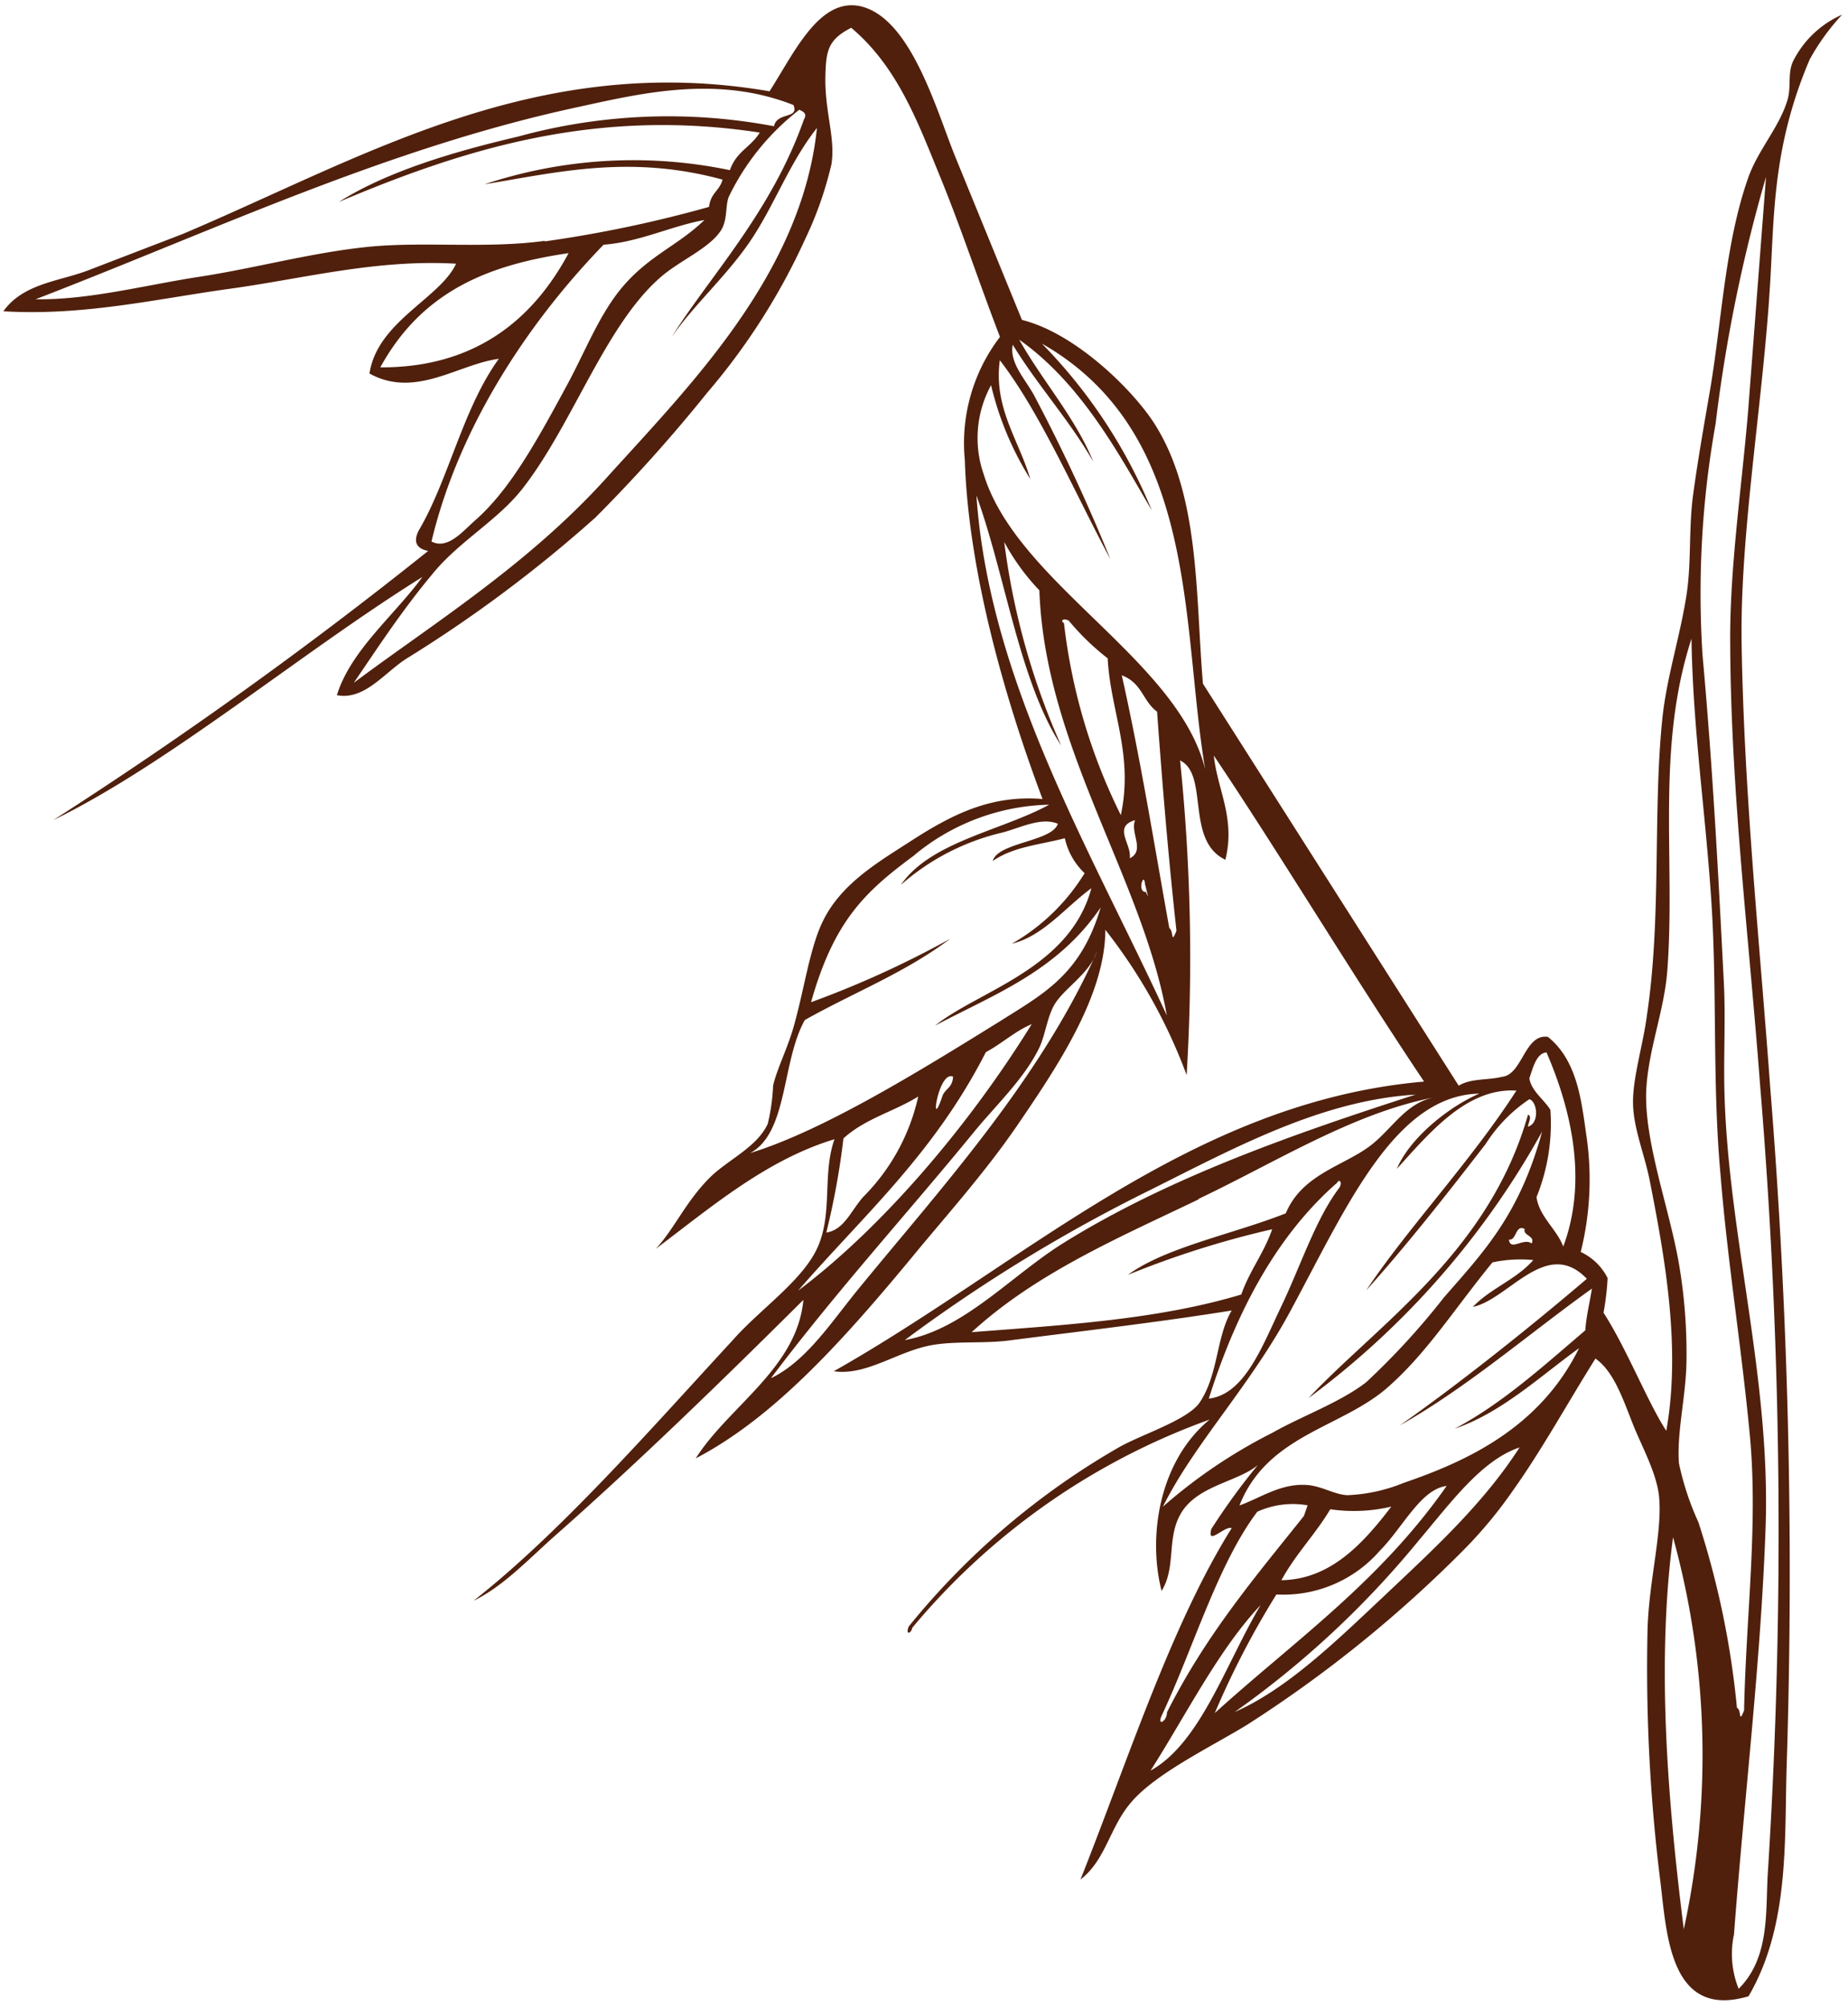 <svg xmlns="http://www.w3.org/2000/svg" width="221" height="240" fill="none" xmlns:v="https://vecta.io/nano"><path fill-rule="evenodd" d="M.397 37.227c2.435-3.417 6.865-3.58 10.371-4.985l11.076-4.259c21.564-9.123 42.26-21.864 70.184-17.065C94.983 6.306 97.93-.224 102.789.721c6.1 1.28 9.16 12.369 11.429 17.973l7.996 19.564c6.576 1.627 13.707 8.795 16.106 12.828 5.191 8.544 4.654 20.328 5.539 30.675l30.585 48.073c1.455-.906 3.477-.637 5.164-1.063 2.476-.23 2.7-5.199 5.506-4.775 3.473 2.794 3.991 7.525 4.567 11.578a35.79 35.79 0 0 1-.644 14.141c1.392.651 2.525 1.751 3.217 3.123a31.46 31.46 0 0 1-.492 4.138c2.794 4.331 5.271 10.706 7.507 14.124 1.791-10.008-.212-20.926-1.976-29.905-.625-3.172-1.972-6.278-2.003-9.322s1.221-7.015 1.66-10.433c1.764-11.753.706-24.056 1.824-35.278.507-5.15 2.147-9.943 2.949-15.249.552-3.797.219-7.745.75-11.709s1.32-8.437 2.052-12.69c1.388-8.233 1.765-17.34 4.531-25.23 1.177-3.359 3.744-6.07 4.718-9.361.453-1.577-.013-3.097.641-4.564 1.241-2.499 3.321-4.482 5.877-5.603a27.16 27.16 0 0 0-3.871 5.348c-4.603 10.798-4.218 19.154-4.78 27.537-.885 13.917-3.575 29.337-3.362 42.401.297 18.063 2.177 35.882 3.413 52.917a722.48 722.48 0 0 1 1.99 80.673c-.318 9.167.424 19.524-4.574 28.088-9.409 2.808-9.778-7.417-10.541-13.671a205.65 205.65 0 0 1-1.549-29.756c.091-5.954 1.797-11.961 1.392-16.273-.278-2.911-2.17-6.228-3.156-8.768-1.216-3.081-2.294-6.272-4.457-7.788-3.346 5.332-6.398 10.907-9.82 15.714a52.71 52.71 0 0 1-5.827 7.056 151.09 151.09 0 0 1-26.042 21.044c-4.143 2.538-10.77 5.723-13.747 9.149-2.686 3.049-3.043 6.915-6.148 9.339 5.774-14.538 10.861-30.475 18.085-42.03-.854-.299-3.007 2.199-2.433.105 1.697-2.652 3.55-5.201 5.55-7.633-2.474 2.047-7.3 2.43-9.241 5.861-1.671 2.946-.501 6.329-2.26 9.184-1.688-6.577-.258-15.555 5.745-20.494-13.859 4.983-26.133 13.577-35.555 24.892-.167.76-.848.88-.427-.15 7.011-8.66 15.568-15.945 25.238-21.484 2.656-1.484 8.002-3.182 9.493-5.213 2.309-3.341 2.009-7.896 3.887-11.089-8.613 1.391-18.163 2.493-26.652 3.589-3.051.387-6.442.037-9.304.57-4.057.753-7.736 3.674-11.629 3.107 22.831-12.909 42.674-32.214 70.595-34.64-8.523-12.705-17.222-27.187-25.146-38.984.444 4.146 2.609 7.479 1.384 12.457-4.827-2.291-1.919-10.191-5.42-11.877a231.23 231.23 0 0 1 .786 37.629c-2.315-6.262-5.595-12.125-9.722-17.375-.018 7.856-5.743 16.385-10.654 23.563-3.784 5.498-8.311 10.556-11.953 14.966-8.541 10.356-16.9 19.738-26.377 24.677 3.968-6.251 12.134-10.812 12.872-18.954-9.444 9.401-19.858 19.519-29.454 27.988-3.376 2.967-6.357 6.233-9.988 7.993 10.438-8.194 21.166-20.517 31.077-31.251 3.304-3.731 8.51-7.194 10.181-11.277s.458-8.54 1.903-12.663c-8.063 2.442-14.6 7.993-21.363 13.106 2.223-2.414 3.461-5.432 6.276-8.337 2.167-2.253 5.776-3.722 7.107-6.608.362-1.496.576-3.025.641-4.564.41-1.852 1.675-4.381 2.392-6.824 1.295-4.435 1.937-9.457 3.507-12.738 2.191-4.6 6.687-7.175 10.586-9.699 5.163-3.339 9.694-5.502 15.735-5.021-4.461-11.88-8.875-27.195-9.292-40.531a20.91 20.91 0 0 1 4.204-14.729c-2.471-6.393-4.6-12.906-7.214-19.29s-5.027-12.996-10.575-17.674c-2.936 1.485-3.023 2.931-3.096 6.098-.015 4.145 1.22 7.172.726 10.231a43.29 43.29 0 0 1-3.114 8.885c-3.021 6.654-6.966 12.849-11.719 18.4-4.191 5.217-8.658 10.205-13.383 14.944-7.054 6.307-14.653 11.977-22.708 16.944-2.594 1.705-4.967 4.944-8.216 4.304 1.673-5.4 6.902-9.553 10.225-14.135-14.695 9.176-30.255 22.3-44.127 29.071 15.488-9.942 30.448-20.684 44.818-32.181-1.406-.28-1.791-1.08-1.155-2.4 3.62-6.114 5.293-14.647 9.608-20.577-4.902.657-9.981 4.783-15.47 1.761.923-6.221 8.466-9.005 10.352-13.133-9.548-.553-18.211 1.778-27 2.988s-17.519 3.278-27.139 2.7zm206.938 194.248c-.428 2.13-.223 4.338.589 6.352 3.829-3.806 3.183-9.48 3.503-14.096 1.972-31.353 1.654-62.809-.951-94.117-1.303-17.358-3.475-34.741-3.563-52.491-.088-9.09 1.362-18.638 2.142-27.983l2.141-27.983c-2.807 9.651-4.822 19.516-6.025 29.495a115.29 115.29 0 0 0-1.566 27.706c1.2 13.211 1.867 25.716 2.55 39.205.224 4.428-.059 8.938.081 13.437.506 16.899 5.521 33.861 4.911 51.606-.56 16.066-2.546 32.271-3.787 48.797l-.025.071zm-5.995-.664a97.9 97.9 0 0 0-1.264-46.976c-2.039 15.388-.56 32.129 1.289 46.905l-.025.071zm-.557-55.827a33.36 33.36 0 0 0 2.324 7.04 103.79 103.79 0 0 1 4.613 22.209c.569.2.159 2.052.853.3.235-11.492 1.73-22.421.65-33.295-1.003-10.468-2.665-20.649-3.48-30.912-.974-10.777-.379-21.703-1.079-32.464s-2.217-20.731-2.381-31.483c-4.288 13.203-1.892 26.474-2.892 39.692-.358 4.723-2.189 9.21-2.5 13.969-.406 6.283 2.851 14.648 3.962 21.503.613 3.736.89 7.52.829 11.305-.069 4.186-1.171 8.469-.899 12.136zm-15.84-49.131c-1.152.095-1.574 1.643-2.049 3.113.262 1.528 1.725 2.48 2.516 3.755.248 3.559-.32 7.127-1.66 10.433.322 2.328 2.397 3.813 3.199 5.91 3.032-8.136.786-16.765-2.006-23.211zm-4.487 22.372c.15 1.449 1.725-.253 2.709.471.467-.934-1.076-.916-.831-1.729-1.129-.595-.964 1.439-1.878 1.258zm-14.949 42.65c5.707-5.403 11.821-10.942 16.215-17.783-4.522 1.508-8.185 6.55-12.038 11.106-6.381 7.808-13.792 14.715-22.03 20.533 6.274-2.749 12.135-8.477 17.853-13.856zM173 177.698c-3.086.375-5.235 4.969-7.982 7.738a15.31 15.31 0 0 1-5.582 4.05c-2.145.908-4.469 1.315-6.795 1.189a102.85 102.85 0 0 0-7.366 14.18c9.455-8.578 19.673-15.633 27.725-27.157zm-6.615 2.47a19.42 19.42 0 0 1-7.297.316c-1.835 3.068-4.085 5.273-5.849 8.485 5.745-.101 9.596-4.139 13.146-8.801zm-15.622 11.765c-5.014 5.306-8.868 13.054-13.171 19.807 5.972-3.314 8.982-12.755 13.171-19.807zm-11.782 13.11c-.72 1.484.576.861.576-.276 4.718-9.361 10.602-16.238 16.372-23.475l.449-1.279a10.31 10.31 0 0 0-6.018.764c-4.694 6.217-7.598 16.154-11.379 24.266zm9.246-25.014c2.462-.873 4.926-2.663 8.045-2.448 1.815.118 3.218 1.128 4.843 1.219 2.317-.091 4.599-.588 6.743-1.468 7.421-2.547 16.258-6.514 20.98-16.113-4.82 3.499-9.293 7.718-14.875 9.633 5.658-2.986 10.612-7.495 15.622-11.765.102-1.601.527-3.327.791-4.991-7.65 5.48-14.896 11.8-22.985 16.368 6.636-4.638 15.284-11.484 22.377-17.539-4.821-5.042-9.35 2.47-13.636 3.362 2.198-2.282 5.12-3.214 7.236-5.605-1.635-.158-3.285-.063-4.89.282-4.657 5.71-7.736 10.678-12.38 14.816-5.516 4.971-14.5 5.713-17.871 14.249zm-9.154.144c3.965-3.485 8.359-6.451 13.075-8.826 3.516-2 8.075-3.615 11.222-6.044a87.32 87.32 0 0 0 9.306-10.147c4.772-5.471 9.034-9.884 11.741-19.83a99.75 99.75 0 0 1-27.94 31.871c8.309-8.84 21.59-17.455 26.255-33.898.498.175.082.907-.021 1.429 1.381-.354 1.182-2.918.193-3.285-2.097 1.401-3.878 3.223-5.23 5.351-4.491 5.809-9.37 12.04-14.28 17.503 4.867-7.333 12.472-15.363 17.952-23.878-5.863-.359-10.257 4.885-14.299 9.355 1.546-3.669 6.142-7.385 9.861-8.995-10.055.207-15.827 13.429-22.412 25.667-4.876 9.186-11.637 16.115-15.423 23.727zm5.487-12.922c4.286-.493 6.387-6.262 8.627-10.944 2.394-5.008 4.184-10.626 7.01-14.305.375-.726-.103-1.014-.277-.576-6.588 5.753-11.704 14.256-15.36 25.825zm-7.08-24.91a188.93 188.93 0 0 0-29.277 17.914c7.05-1.261 12.664-7.654 18.908-11.571 12.566-7.828 27.379-13.012 42.169-17.785-11.26.683-21.636 6.364-31.8 11.442zm5.846 1.091c-9.411 4.524-19.36 8.759-27.125 15.875 11.042-.859 22.223-1.49 32.243-4.503 1.021-2.915 2.647-4.819 3.693-7.805-5.885 1.349-11.651 3.172-17.242 5.451 4.447-3.29 12.766-4.924 18.868-7.355 1.941-4.627 6.759-5.613 9.988-7.993 2.694-1.989 4.286-5.222 7.812-5.882-9.675 1.857-18.796 7.66-28.212 12.141l-.025.071zm-4.952-58.325c-1.744-1.29-1.759-3.41-4.223-4.354 2.232 9.921 3.864 20.131 5.688 30.248.538.289.16 2.052.854.299-.959-8.656-1.684-17.411-2.319-26.194zm-5.908-6.381c-1.711-1.326-3.271-2.836-4.651-4.503-.721-.392-1.032.097-.576.277.913 7.995 3.214 15.77 6.8 22.976 1.547-7.26-1.241-12.407-1.573-18.75zm2.639 23.912c1.879-.918.017-3.067.641-4.564-2.717.804-.371 2.883-.641 4.564zm1.94 4.033c.499 1.312-.027-.549-.127-1.003-.103-1.472-.999 1.027.127 1.003zm-44.807 58.125c4.244-2.085 7.144-6.655 10.458-10.702 9.714-11.88 21.667-24.91 28.497-40.296-.947 2.702-3.988 4.429-5.101 6.354-.857 1.475-1.086 3.61-1.794 5.118-1.821 3.771-5.278 6.97-7.877 10.169-7.855 9.598-16.29 18.854-24.159 29.286l-.025.071zm3.204-10.451c9.505-7.124 19.938-18.952 27.94-31.871-1.984.821-3.599 2.35-5.485 3.346-6.209 12.19-14.71 19.587-22.455 28.525zm18.55-25.584c-1.792-.868-2.865 6.977-1.324 2.409.32-1.025 1.225-.987 1.306-2.415l.018.006zm-15.155 18.633c2.12-.354 2.88-2.522 4.354-4.221a24.47 24.47 0 0 0 6.618-12.047c-2.911 1.813-6.308 2.618-8.942 5.007a91.39 91.39 0 0 1-2.048 11.255l.018.006zm10.553-45.149c-5.947 4.381-9.634 7.838-12.398 17.604 5.733-2.09 11.293-4.624 16.631-7.58-5.424 4.085-11.579 6.438-17.379 9.713-2.793 5.007-1.986 13.471-6.534 15.908 8.794-2.705 20.319-9.84 29.983-15.83 5.132-3.25 9.588-5.54 11.932-13.538-5.193 7.639-12.742 10.38-19.805 14.13 5.175-4.172 16.112-6.784 18.696-16.434-3.145 2.31-5.759 5.724-9.515 6.642a24.48 24.48 0 0 0 8.708-8.441 8.12 8.12 0 0 1-2.367-4.182c-2.949.782-6.14 1.001-8.621 2.725.606-2.242 7.095-2.302 7.789-4.453-1.989-.817-4.41.45-6.593 1.041-4.517 1.048-8.701 3.202-12.179 6.267 3.546-5.162 12.009-6.466 17.735-9.588-5.892.131-11.567 2.249-16.101 6.01l.017.006zm30.149 19.187c-2.942-16.555-14.569-32.024-15.242-50.837-1.654-1.731-3.067-3.676-4.202-5.783a86.48 86.48 0 0 0 6.803 24.334c-5.012-7.743-6.644-20.287-10.127-29.889 1.52 22.263 13.678 42.427 22.768 62.174zM117.66 56.776c4.015 12.981 23.234 22.111 26.466 35.216-2.906-17.281-.664-40.141-19.53-50.904 5.626 5.733 10.087 12.501 13.138 19.929-3.648-6.167-8.185-14.981-15.848-20.4 2.79 4.969 6.716 9.318 8.858 14.598-2.821-4.939-6.718-9.199-9.63-13.991-.433 2.203 1.557 4.157 2.623 6.187 3.341 6.33 6.362 12.823 9.052 19.455-4.195-7.796-8.361-17.497-13.223-23.79-.766 5.718 2.286 9.541 3.645 14.208-2.167-3.459-3.751-7.25-4.691-11.222-.888 1.625-1.424 3.419-1.572 5.265s.094 3.702.712 5.449zM42.352 81.623c9.281-6.943 20.727-14.026 30.114-24.404C82.448 46.17 95.885 32.782 97.7 15.3c-3.402 4.295-5.174 9.521-8.219 13.881-2.838 4.054-6.583 7.39-9.178 11.15 4.537-7.249 11.947-14.948 15.84-26.055.415-.673-.058-.918-.554-1.152-3.592 2.778-6.486 6.355-8.453 10.446-.411 1.173-.119 2.732-.919 3.988-1.421 2.176-4.904 3.569-7.235 5.605-6.636 5.776-10.523 17.663-16.544 25.33-3.013 3.813-7.615 6.29-10.761 10.196-3.581 4.292-6.381 8.579-9.343 12.928l.018.006zM51.6 64.751c1.933 1.037 3.803-1.281 5.186-2.492 4.028-3.517 7.168-9.061 10.823-15.841 2.249-4.081 3.851-8.368 6.494-11.692 3.298-4.112 6.896-5.265 10.138-8.419-4.123.77-7.726 2.62-12.057 2.958-8.402 8.649-17.16 21.163-20.583 35.487zM45.482 43.93c9.705.049 17.438-4.184 22.515-13.659-9.053 1.337-17.355 4.233-22.515 13.659zm19.653-15.061a149.7 149.7 0 0 0 19.653-4.126c.223-1.718 1.232-1.863 1.623-3.263-11.025-3.006-19.648-.9-28.465.559 9.458-3.146 19.582-3.729 29.34-1.689.797-2.275 2.466-2.707 3.572-4.495-19.533-2.995-35.272 1.925-50.341 8.296 5.787-3.639 13.55-5.966 21.425-7.815 9.978-2.743 20.452-3.168 30.62-1.24.348-1.734 3.045-.828 2.326-2.537-8.925-3.527-17.798-1.509-25.456.177-22.846 4.863-43.497 14.686-65.175 23.051 6.416.093 12.984-1.675 19.631-2.697s13.193-2.839 19.93-3.55 14.272.233 21.341-.741l-.025.071z" fill="#50200c"/></svg>